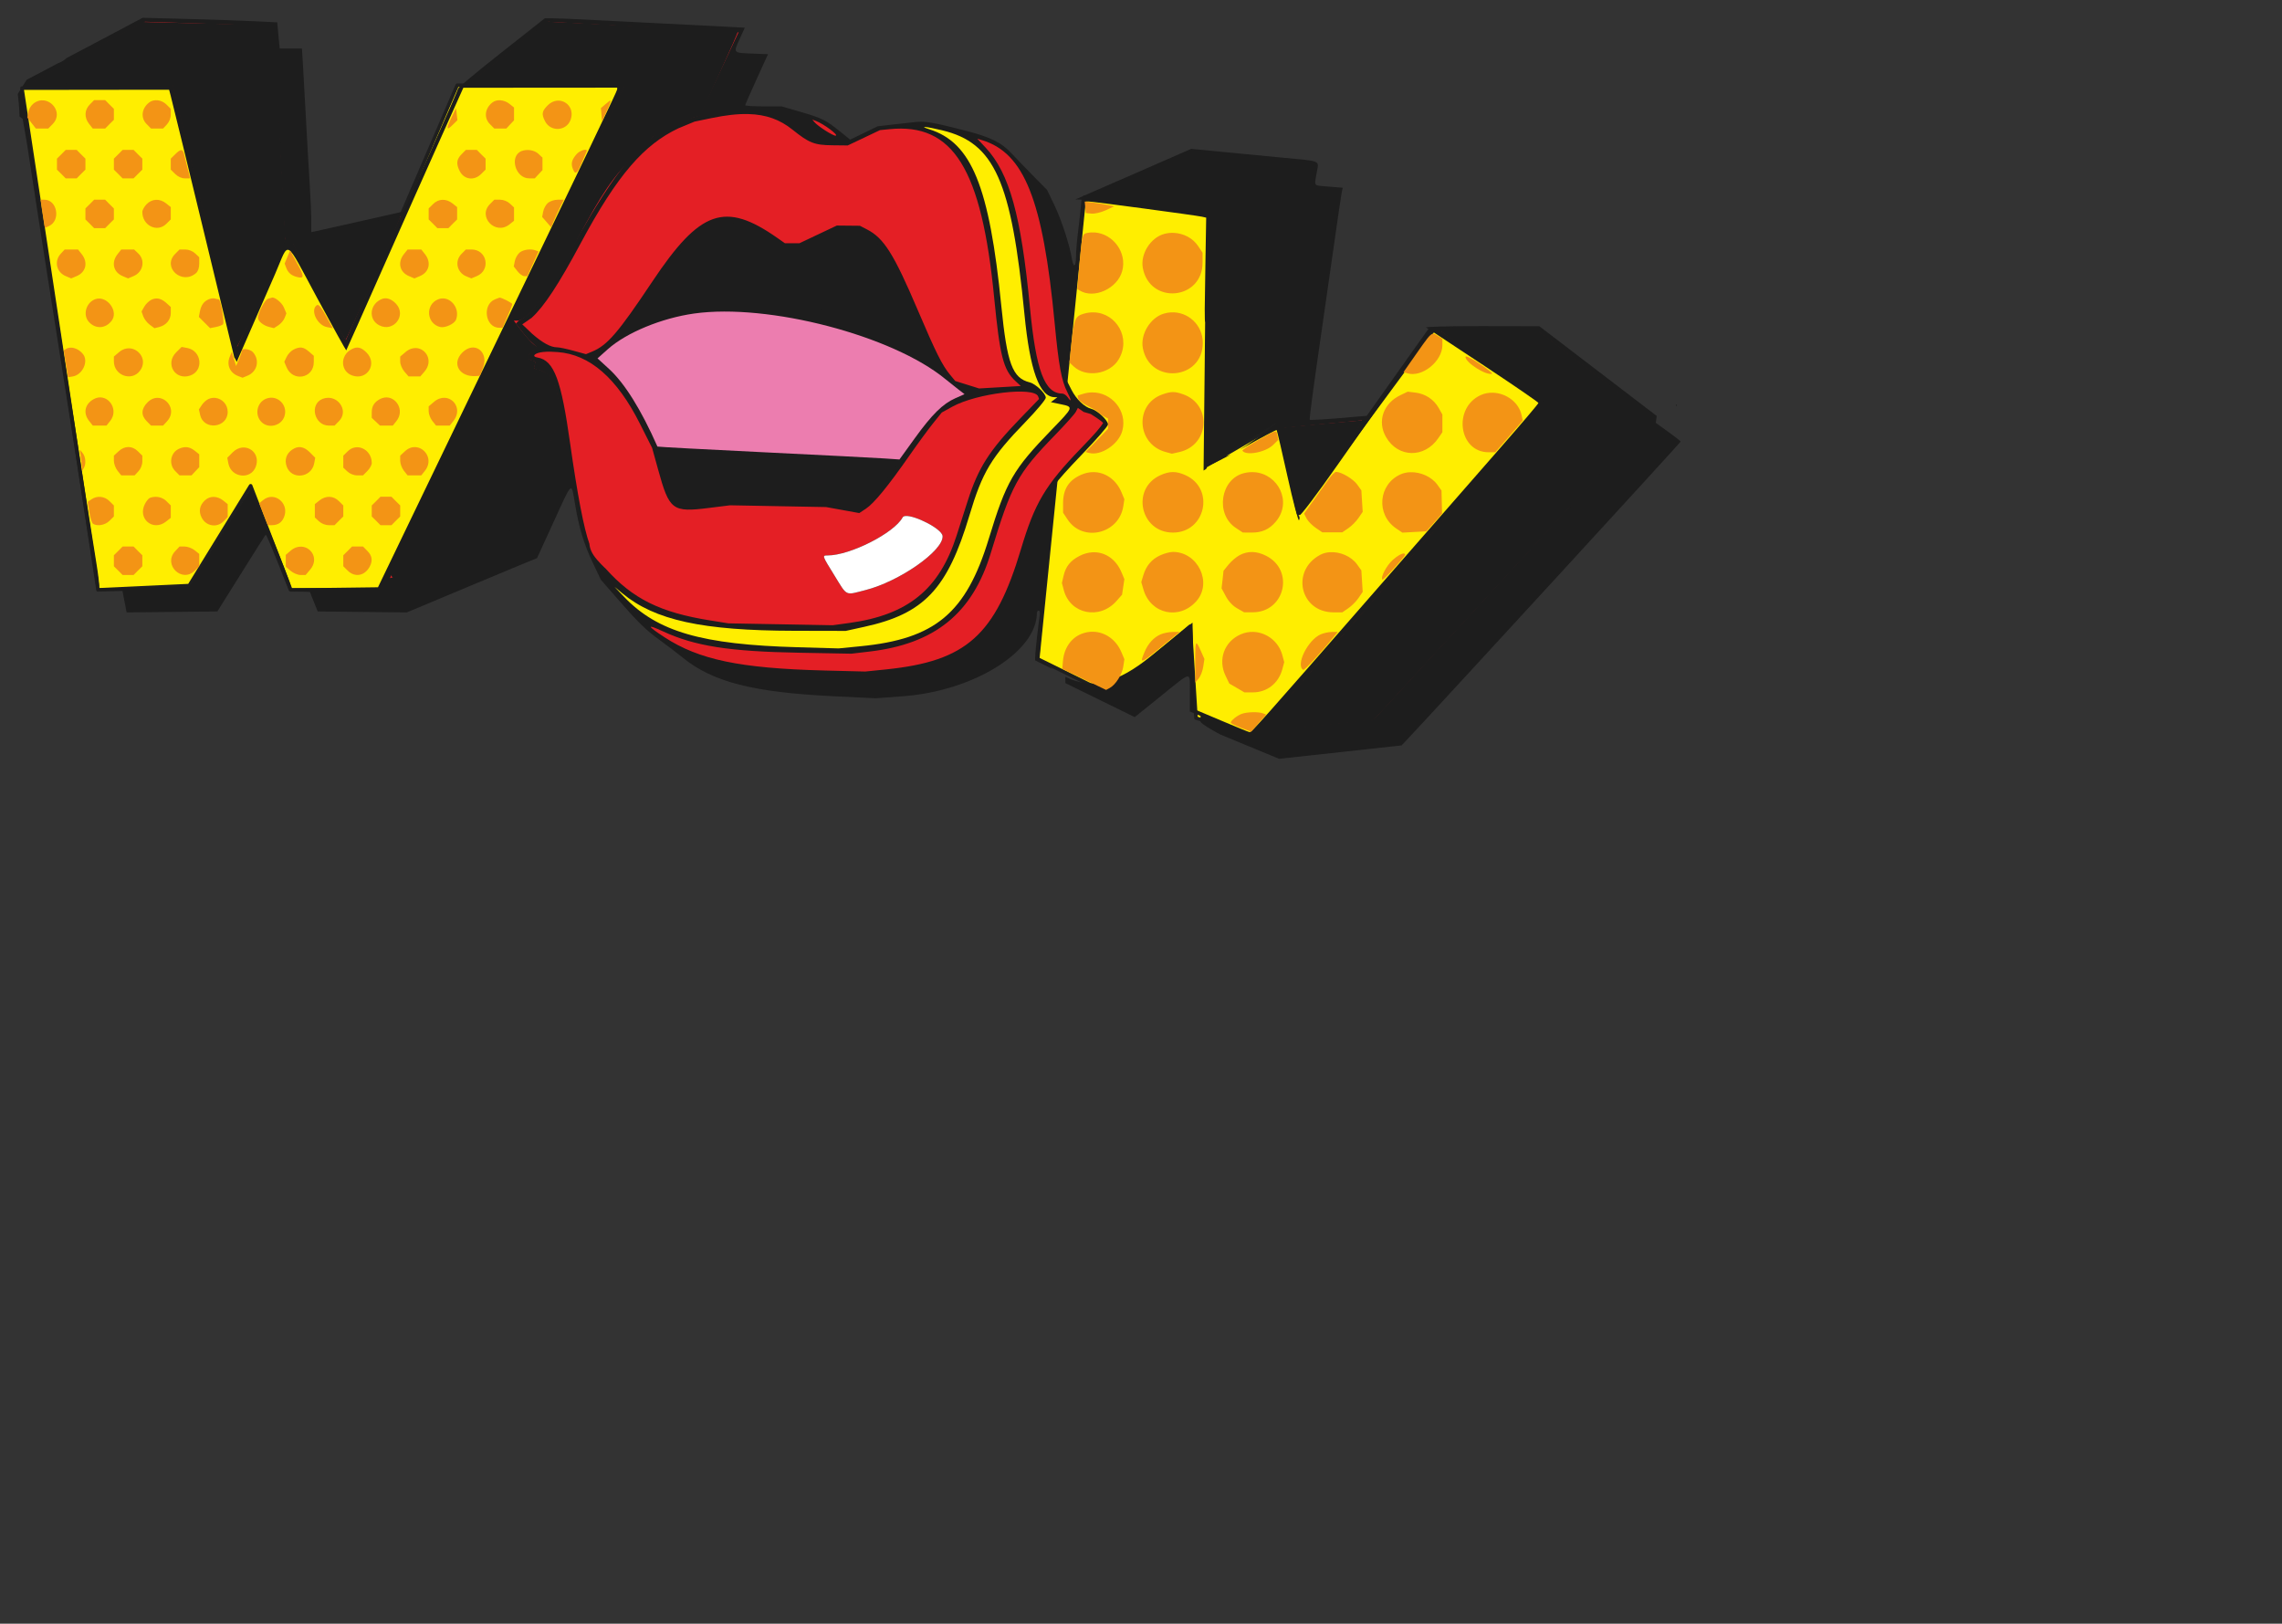 <?xml version="1.0" encoding="UTF-8" standalone="no"?>
<!DOCTYPE svg PUBLIC "-//W3C//DTD SVG 1.1//EN" "http://www.w3.org/Graphics/SVG/1.1/DTD/svg11.dtd">
<!-- Created with Vectornator (http://vectornator.io/) -->
<svg height="100%" stroke-miterlimit="10" style="fill-rule:nonzero;clip-rule:evenodd;stroke-linecap:round;stroke-linejoin:round;" version="1.1" viewBox="0 0 1283.13 912.912" width="100%" xml:space="preserve" xmlns="http://www.w3.org/2000/svg" xmlns:xlink="http://www.w3.org/1999/xlink">
<rect x="0" y="0" width="1283.13" height="912.912" fill="#333333" stroke="none"/>
<defs/>
<g id="Untitled">
<path d="M257.08 47.924L194.473 193.309L161.758 133.992L132.943 198.519L96.659 49.451L12.332 49.553L55.105 331.659L106.402 329.25L140.931 273.119L163.507 331.659L214.657 331.704L350.02 47.736L257.08 47.924Z" fill="#ffee00" fill-rule="nonzero" opacity="1" stroke="#1f1f1f" stroke-linecap="butt" stroke-linejoin="round" stroke-width="2"/>
<path d="M609.739 110.891L583.495 370.492L623.503 390.224L669.236 352.078L672.478 403.722L703.886 413.734L868.673 225.99L806.252 185.222L730.09 288.522L718.651 238.288L678.429 261.684L680.781 119.943L609.739 110.891Z" fill="#ffee00" fill-rule="nonzero" opacity="1" stroke="#1f1f1f" stroke-linecap="butt" stroke-linejoin="round" stroke-width="2"/>
<path d="M80.219 10L57.969 21.781L37.406 32.656C37.384 32.677 37.367 32.698 37.344 32.719C35.804 34.166 34.305 34.967 32.781 35.469L26.25 38.938L18.406 43.062L18.375 43.031C18.118 43.184 17.854 43.396 17.594 43.531C17.231 43.72 16.928 43.853 16.594 44C16.551 44.019 16.513 44.044 16.469 44.062C16.433 44.08 16.379 44.109 16.344 44.125C15.867 44.396 15.423 44.618 14.969 44.875C13.878 46.609 13.394 47.413 12.219 49.281L53.375 49.281L94.781 49.281L95.906 53.531C96.532 55.868 99.706 68.806 102.969 82.281C106.232 95.756 111.367 116.906 114.375 129.281C119.075 148.615 123.229 165.788 130.938 197.656L131.719 200.906C132.114 201.545 132.57 202.145 132.844 202.875C132.918 203.073 132.991 203.335 133.062 203.531L140.219 187.156C142.981 180.846 154.301 154.92 154.688 154.031C163.002 134.931 159.621 132.995 178.469 167.781C187.24 183.971 194.549 197.107 194.688 196.969C194.826 196.83 204.087 176.032 215.281 150.75C226.475 125.469 241.246 92.306 248.094 77.062L260.531 49.344L347.031 49.281L347.031 50.281C347.031 51.145 332.427 81.605 269.125 212.781C263.816 223.781 248.911 254.709 236 281.5L212.531 330.188L188 330.5L163.469 330.781L163.406 329.281C163.317 326.849 141.775 274.219 141.125 274.844C140.798 275.159 132.873 287.64 123.5 302.594L106.438 329.781L80.875 330.281L55.281 330.781L55.719 329.688C55.953 329.078 55.239 323.004 54.125 316.188C53.013 309.373 50.678 294.781 48.969 283.781C47.261 272.781 44.126 252.531 41.969 238.781C33.893 187.31 29.932 162.147 26.531 140.281C24.607 127.906 22.37 113.73 21.562 108.781C20.755 103.831 18.488 89.431 16.531 76.781C14.575 64.131 12.773 52.77 12.5 51.531L12.062 49.531C11.184 50.928 10.87 51.429 10 52.812C10.391 56.35 10.793 59.787 10.938 64.062C10.945 64.296 10.96 65.074 10.969 65.438L12.75 66.844L13.938 73.688L15.125 80.531C15.125 80.531 18.575 103.024 21.094 119.281C22.245 126.706 24.026 138.184 25.062 144.781C26.099 151.381 27.879 162.631 29 169.781C30.121 176.931 32.142 189.758 33.5 198.281C34.858 206.806 37.385 222.783 39.094 233.781C40.804 244.781 43.962 265.031 46.125 278.781C48.288 292.531 51.022 310.194 52.219 318.031L54.406 332.281L61.625 332.281L68.875 332.281L69.438 335.281C69.755 336.931 70.305 339.653 70.625 341.312L71.188 344.312L96.719 344.062L122.219 343.781L135.625 322.375C142.999 310.597 149.194 300.776 149.406 300.562C149.62 300.348 152.658 307.382 156.156 316.188L162.531 332.188L168.375 332.5L174.25 332.781L176.438 338.281L178.656 343.781L203.719 344.062L228.781 344.312L254.656 333.469C268.886 327.5 285.358 320.616 291.25 318.188L301.969 313.781L311.25 293.531C322.125 269.811 321.155 270.62 323.344 283.531C325.655 297.16 328.317 305.922 333.531 316.875L337.844 325.938L346.062 335.375C358.935 350.128 362.99 354.109 371.031 359.938C375.156 362.927 381.006 367.382 384.031 369.844C400.737 383.429 423.488 389.238 468.438 391.438L492.344 392.594L507.938 391.438C547.592 388.458 583.031 366.335 583.031 344.562C583.031 343.859 583.488 343.281 584.062 343.281C584.69 343.281 584.894 344.582 584.562 346.531C583.869 350.575 582.045 367.157 582.031 369.531L582.031 371.281L590.531 375.5L591.875 376.156C589.4 374.361 586.91 372.3 584.344 369.906C584.165 369.739 590.379 306.509 592.969 282.281C593.527 277.056 593.99 272.252 594 271.594C594.009 270.937 600.553 263.617 608.531 255.344C616.506 247.072 623.031 239.57 623.031 238.656C623.031 236.397 617.07 230.754 613.812 229.938C609.774 228.924 605.196 224.542 602.406 219.031L599.875 214.062L602.5 187.938C605.24 160.428 608.615 127.383 609.594 118.531L610.188 113.281L612.062 113.281C614.32 113.281 672.499 121.088 675.875 121.844L678.219 122.375C678.219 122.375 677.407 168.83 677.406 173.781C677.408 178.731 677.493 181.424 677.625 181L677.344 209.188L676.75 264.562L677.906 263.844C678.542 263.451 678.816 262.725 678.5 262.219C678.188 261.714 678.503 261.519 679.219 261.781C679.748 261.975 685.305 259.174 691.969 255.594C679.243 260.511 717.906 237.781 717.906 237.781L716.25 239.031C708.138 245.27 702.073 249.818 697.125 252.812C697.817 252.426 698.296 252.212 699 251.812C709.159 246.074 717.638 241.572 717.844 241.781C718.052 241.989 720.792 253.733 723.938 267.906C727.082 282.079 729.997 293.13 730.406 292.469C730.814 291.809 730.833 290.76 730.438 290.125C730.02 289.452 730.17 289.247 730.781 289.625C731.38 289.995 740.542 277.847 752.188 261.25C763.384 245.294 779.424 222.453 787.844 210.5C796.267 198.548 803.521 188.144 803.969 187.375L804.781 185.969L834.906 205.875C851.468 216.821 865.024 226.14 865.031 226.562C865.038 226.985 855.687 238.01 844.25 251.062C832.814 264.113 801.448 299.981 774.562 330.781C708.21 406.792 703.742 411.812 702.562 411.625C701.995 411.535 694.782 408.586 686.531 405.094L671.531 398.75L671.031 374.406L670.531 350.062L647.188 368.906C628.349 384.138 613.945 387.971 599.031 380.531L599.031 381.875L599.031 384.062L618.531 393.625L638.031 403.188L652.875 391.25C670.679 376.906 669.031 377.051 669.031 389.656L669.031 400.031L672.031 401.281L675.031 402.531L675.031 405.656C675.03 407.067 686.031 412.906 686.031 412.906L702.625 419.781L719.188 426.625L753.656 422.875L788.094 419.094L792.938 413.938C809.611 396.222 945.028 248.733 945 248.312C944.984 248.028 941.856 245.533 938.031 242.781L931.062 237.781L931.281 235.812L931.531 233.844L898.531 208.625L865.531 183.406L833.031 183.344C815.156 183.322 801.121 183.697 801.844 184.156L803.156 184.969L795.75 195.375C791.683 201.096 783.896 212.083 778.438 219.781L768.5 233.781L752.688 235.125C743.991 235.865 736.695 236.251 736.438 236C736.183 235.746 738.25 219.839 741.031 200.656C743.813 181.471 747.876 153.181 750.062 137.781C752.248 122.381 754.235 108.844 754.5 107.688L755 105.562L747.344 104.938C738.176 104.162 739.041 105.06 740.281 97.5C741.554 89.722 744.312 90.859 718.031 88.344C705.656 87.16 689.737 85.627 682.656 84.938L669.781 83.688L638.656 97.312C621.537 104.815 606.85 111.215 606.031 111.531L604.531 112.125L606.344 112.188L608.125 112.281L607.5 118.531C607.159 121.969 606.484 128.068 605.969 132.094C605.458 136.122 605.031 141.634 605.031 144.344C605.031 150.195 603.559 150.885 602.688 145.438C601.452 137.713 596.831 123.569 592.844 115.281L588.75 106.781L581.125 99.062C576.94 94.823 571.483 89.153 568.969 86.438C563.006 80.005 557.073 77.096 541.938 73.219C523.957 68.615 520.168 68.019 514.031 68.688C511.006 69.016 505.159 69.651 501.031 70.125L493.531 71L485.781 74.75L478 78.5L474.469 75.625C463.536 66.826 463.279 66.731 447.531 62.156L439.531 59.812L429.281 59.812C423.643 59.809 419.034 59.508 419.031 59.156C419.031 58.805 421.917 52.214 425.438 44.5L431.844 30.469L423 30.125C412.108 29.698 412.279 29.893 415.844 22.031L418.781 15.562L406.156 14.906C399.212 14.545 384.756 13.811 374.031 13.281C363.306 12.75 345.756 11.865 335.031 11.312C324.306 10.761 313.462 10.285 310.938 10.281L306.344 10.281L281.938 29.531C268.512 40.118 257.53 49.276 257.531 49.875C257.531 50.474 250.642 66.249 242.219 84.938L226.906 118.906L203.219 124.25C190.192 127.187 178.519 129.809 177.281 130.062L175.031 130.5L175.031 124.062C175.031 120.509 174.599 110.66 174.062 102.188C173.526 93.715 172.633 78.006 172.062 67.281C171.494 56.556 170.743 43.169 170.406 37.531L169.781 27.281L163.531 27.281L157.281 27.281L156.562 19.906L155.875 12.562L143.219 11.938C136.246 11.598 119.214 11.018 105.375 10.656L80.219 10Z" fill="#1d1d1d" fill-rule="nonzero" opacity="1" stroke="none"/>
<path d="M430.531 61.062L431.531 62C432.084 62.52 434.332 63.453 436.531 64.094C438.729 64.735 443.804 67.904 447.812 71.125C455.07 76.956 460.167 79.288 465.656 79.281L468.531 79.281L465.125 77.188C463.257 76.046 458.999 72.924 455.656 70.219C449.34 65.105 444.025 62.856 435.531 61.719L430.531 61.062ZM420.594 63.594C417.128 63.552 413.345 63.819 409.094 64.344C373.464 68.745 352.682 86.539 327.438 134.281C315.083 157.645 301.069 179.147 298.094 179.312C297.778 179.33 296.656 180.009 295.594 180.812L293.656 182.281L296.094 184.906C301.018 190.255 308.213 195.281 310.938 195.281C312.435 195.281 317.151 196.189 321.438 197.312L329.25 199.375L332.562 198.281C340.707 195.592 347.775 187.448 366.625 159.094C380.882 137.65 387.89 129.527 395.281 125.844L400.438 123.281L407.031 123.281C416.118 123.281 424.525 125.667 430.906 130.062C433.871 132.105 437.468 134.571 438.906 135.531C440.347 136.489 443.242 137.278 445.344 137.281L449.188 137.281L459.938 132.281L470.688 127.281L476 127.281C478.919 127.281 483.143 127.835 485.406 128.5L489.531 129.688L494.656 134.906L499.812 140.125L505.375 151.469C508.447 157.696 513.934 169.981 517.562 178.781C528.915 206.306 533.206 212.66 542.969 216.406L548.531 218.531L557.031 218.25C561.709 218.091 567.873 217.926 570.719 217.875L575.875 217.781L572.438 214.938C565.226 208.993 562.771 200.653 559.969 172.281C553.011 101.804 543.778 81.173 516.031 74.156L507.75 72.062L501.156 72.5L494.531 72.906L487.031 76.562C470.616 84.582 459.156 83.539 445.969 72.75C438.389 66.549 430.991 63.72 420.594 63.594ZM456.812 67.281C456.105 67.284 456.882 68.411 458.531 69.781C462.828 73.347 467.144 75.957 470.031 76.719L472.531 77.375L469.031 74.25C465.272 70.898 458.915 67.273 456.812 67.281ZM514.031 70.594C514.031 70.894 516.604 71.897 519.75 72.812C545.628 80.335 555.48 103.175 562 170.812C565.164 203.614 568.492 212.536 578.75 215.719C589.664 219.107 588.942 223.422 575.125 237.75C556.461 257.101 552.004 264.754 544 290.875C532.02 329.987 518.094 344.757 487.031 351.375L477.531 353.406L457.531 353.969C398.001 355.672 366.014 348.124 344.781 327.406C344.26 326.897 343.908 326.642 343.438 326.219C343.408 326.192 343.374 326.184 343.344 326.156C343.203 326.014 343.146 325.893 343 325.75C340.275 323.065 338.031 321.361 338.031 321.969C338.031 322.299 338.267 322.645 338.594 322.969C338.895 323.539 339.637 324.515 341 326.062C341.397 326.877 342.18 327.97 343.469 329.219C344.186 329.914 344.827 330.361 345.438 330.781C345.452 330.791 345.455 330.803 345.469 330.812C346.763 332.16 347.797 333.313 349.281 334.781L360.531 345.906L371.031 351.062C405.231 367.872 487.549 370.559 517.562 355.844C540.111 344.789 547.053 335.08 557.656 299.875C565.811 272.806 571.464 263.185 591.125 242.844C599.583 234.094 603.098 229.993 602.292 228.017C601.76 226.712 596.711 224.296 594.852 223.43C591.862 222.037 586.046 217.234 583.625 212.375C579.853 204.8 579.384 202.091 576 167.781C569.024 97.032 556.205 74.506 520.781 70.75C517.067 70.356 514.031 70.293 514.031 70.594ZM549.594 77.219C549.227 77.261 549.032 77.441 549.031 77.781C549.031 78.129 550.335 79.526 551.938 80.875C566.352 93.003 574.328 122.276 579.562 182.281C581.754 207.392 587.143 219.599 596.938 221.75C598.549 222.107 600.102 223.053 600.406 223.844C600.715 224.636 601.425 225.281 601.969 225.281C602.514 225.281 601.821 223.036 600.438 220.281C597.277 213.983 595.5 204.355 593.531 182.781C589.611 139.802 585.709 120.532 577.531 103.5L573.094 94.219L567.812 88.656C562.843 83.401 552.179 76.929 549.594 77.219ZM410.469 125.531C408.316 125.389 406.21 125.402 404.219 125.594C401.565 125.85 399.147 126.423 397.188 127.312C390.014 130.569 363.785 162.379 366.25 164.844C366.472 165.066 390.032 167.523 418.594 170.281C447.153 173.039 480.341 176.255 492.312 177.438C518.274 180.001 516.288 181.315 509.562 165.719C497.33 137.354 489.892 129.281 476 129.281L471.688 129.281L460.938 134.281L450.188 139.281L445.25 139.281L440.344 139.281L435.938 136.219C433.518 134.541 429.956 132.102 428.031 130.781C423.68 127.795 416.927 125.949 410.469 125.531ZM409.531 174.625C406.706 174.627 405.031 174.687 404.469 174.781C400.724 174.871 396.93 174.922 393.5 175.312C367.503 178.269 324.538 199.813 336.844 203.719C342.948 205.656 354.487 220.936 362.969 238.281C367.603 247.761 369.513 253.049 375.125 271.969C376.398 276.256 378.252 280.09 379.719 281.469L382.188 283.781L387.875 283.75C390.993 283.735 399.606 283.113 407.031 282.375L420.531 281.031L440.531 281.688C451.531 282.049 463.456 282.745 467.031 283.219C470.604 283.693 475.935 284.406 478.875 284.812L484.219 285.562L490.375 279.125C493.76 275.579 502.06 264.773 508.812 255.125C523.701 233.856 528.127 229.057 536.594 225.094C540.133 223.434 542.784 221.666 542.469 221.156C541.86 220.177 533.907 213.993 526.156 208.469C500.507 190.191 453.029 176.47 415.156 174.875C415.465 174.732 413.371 174.623 409.531 174.625ZM307.688 197.594C305.419 197.581 303.53 197.818 302.219 198.344C299.818 199.307 300.071 201.281 302.594 201.281C310.362 201.281 315.011 213.849 320.031 248.406C324.67 280.322 327.114 293.142 330.75 304.781L333.25 312.781L343.938 323.406L354.625 334.062L365.094 339.062C381.567 346.968 393.608 349.514 423.719 351.406C476.99 354.755 502.615 349.217 522.219 330.156L529.031 323.531L532.938 315.156C535.074 310.551 538.901 299.853 541.469 291.375C549.906 263.509 553.856 256.699 572.781 237.125C574.936 234.896 576.302 233.419 577.75 231.875C577.87 231.747 578.036 231.566 578.156 231.438C582.615 227.052 584.321 225.281 583.75 225.281C583.728 225.281 582.564 226.483 582.375 226.656C585.196 223.128 584.817 222.152 582.281 221.156L579.531 220.062L567.031 220.625C553.597 221.217 547.913 222.444 538.25 226.781L532.094 229.531L527.25 234.656C524.6 237.476 519.142 244.506 515.094 250.281C496.976 276.134 489.412 285.081 483.969 287.125L481.375 288.094L475.469 286.719C472.206 285.958 460.088 284.813 448.531 284.156L427.5 282.938L411.531 284.219C402.738 284.917 392.995 285.723 389.906 286L384.312 286.5L380.75 284.812C376.372 282.736 374.923 279.831 370.406 263.969C362.402 235.852 346.141 210.358 331.781 203.406C324.581 199.922 314.489 197.633 307.688 197.594ZM605.906 228.344C605.406 228.541 605.031 229.244 605.031 230.344C605.031 231.641 600.262 237.335 592.25 245.594C573.388 265.038 567.613 274.305 561.562 294.781C555.903 313.936 552.629 323.082 548.781 330.562L544.781 338.312L538.031 344.562C526.548 355.144 514.993 360.96 498.594 364.438L489.531 366.344L470.031 366.969C424.849 368.349 389.072 363.303 369.281 352.812C361.587 348.733 361.257 349.71 368.469 355.156C382.459 365.718 396.138 370.764 421.531 374.781L431.531 376.375L461.531 376.969L491.531 377.531L501.531 376.438C538.882 372.266 559.708 355.887 570.188 322.469C581.243 287.206 583.567 281.697 592.469 269.781C595.341 265.929 602.449 258.017 608.25 252.188C614.056 246.358 619.336 240.62 619.969 239.438L621.094 237.281L613.469 232.406L610.844 231.406C609.406 230.857 607.923 229.928 607.562 229.344C607.017 228.462 606.405 228.146 605.906 228.344Z" fill="#1d1d1d" fill-rule="nonzero" opacity="1" stroke="none"/>
<path d="M81.531 12.219C81.531 12.219 19.23 45.716 18.844 46.094C18.459 46.473 96.938 46.25 96.938 46.25C96.938 46.25 133.091 194.684 133.375 194.969C133.532 195.126 160.219 134.5 160.219 134.5C160.219 134.5 153.717 16.295 153.531 15.688L153.219 14.562L81.531 12.219ZM308.281 12.25C308.281 12.25 265.13 46.006 265.094 46.281C265.058 46.556 352.032 46.452 352.031 46.719C352.031 47.351 219.29 324.794 219.29 325.028C219.29 325.621 286.111 298.82 286.111 298.82L315.404 234.814C315.404 234.814 313.644 223.141 313.072 220.854L311.727 216.752C311.727 216.752 311.252 216.051 310.359 215.738C309.467 215.425 308.156 215.5 308.156 215.5L308.716 213.485L309.416 211.487L306.906 209.906C305.636 209.017 303.546 208.031 302.229 208.03L300.09 207.066L301.072 203.318L298.421 202.568C296.601 201.826 295.795 200.596 298.994 197.399L301.864 195.172L297.281 190.906C295.126 188.639 291.282 183.463 290.095 181.88L291.865 180.143C299.237 177.093 307.913 162.968 323.562 135.719C345.353 97.777 361.004 74.49 385.625 67.205L393.312 64.875L415.247 18.193L308.281 12.25ZM420.781 64.125C414.785 63.967 407.973 64.761 400.031 66.406L390.531 68.375L381.376 72.17C362.339 81.216 347.322 97.866 326.5 136.781C314.165 159.835 305.849 172.477 298.906 178.719L293.656 182.363L299.25 187.688C305.089 192.796 309.669 195.281 313.219 195.281C314.523 195.281 318.683 196.16 322.5 197.219L329.469 199.125L332.938 197.688C341.572 194.079 347.532 187.152 366.844 158.219C393.702 117.979 407.629 113.121 437.094 133.781L441.375 136.781L445.469 136.75L449.531 136.75L460.031 131.781L470.531 126.812L477.031 126.875L483.531 126.938L487.562 129.031C497.016 133.917 502.566 142.729 516.031 174.312C526.24 198.258 529.728 205.261 534.125 210.594L537.125 214.219L543.844 216.312L550.531 218.406L562.25 217.719L573.969 217.031L570.969 214.25C564.143 207.873 562.214 200.218 559 167.281C551.926 94.808 535.952 69.094 500.188 72.625L494.812 73.156L485.75 77.469L476.656 81.781L468.094 81.688C457.849 81.567 455.008 80.437 445.531 72.844C438.518 67.224 430.773 64.389 420.781 64.125ZM456.75 67.25L458 68.719C459.838 70.934 468.161 76.281 469.781 76.281C472.085 76.281 463.166 69.614 458.625 67.938L456.75 67.25ZM549.531 78L554.219 83.031C567.586 97.37 574.132 120.964 579.094 172.656C582.527 208.423 587.345 221.282 597.344 221.281C598.211 221.281 599.611 222.277 600.469 223.5C602.641 226.6 602.425 224.944 600.031 220.25C596.865 214.045 595.278 205.426 593.031 181.781C586.425 112.322 575.924 85.911 552.031 78.75L549.531 78ZM225.094 121.65C225.094 121.65 164.899 136.133 164.906 136.562C164.918 137.571 194.202 191.439 194.531 191.062C194.668 190.906 225.094 121.65 225.094 121.65ZM810.531 186.281L840.25 206.094L869.969 225.906L830.25 271.344C808.408 296.338 772.021 337.931 749.406 363.781C726.791 389.631 708.582 410.888 708.938 411.031C709.293 411.173 723.751 409.744 741.062 407.844L772.531 404.375C772.531 404.375 812.779 360.601 853.5 316.375C894.221 272.149 927.53 235.577 927.531 235.094C927.531 234.611 913.417 223.429 896.156 210.25L864.75 186.281L837.656 186.281L810.531 186.281ZM313.5 197.938C310.906 197.748 308.011 197.602 305.299 197.902C300.827 198.397 298.51 200.393 302.282 201.022C311.696 202.592 315.587 214.128 320.5 248.781C324.698 278.392 328.316 297.212 331.438 305.812C331.438 305.812 331.422 308.602 333.719 312.094C336.016 315.586 340.625 319.781 340.625 319.781C355.827 336.716 371.253 344.349 399.219 348.812L409.531 350.469L438.875 351L468.25 351.531L477.375 350.281C510.524 345.773 528.191 331.41 537.906 301.031C539.621 295.669 542.442 286.894 544.156 281.531C550.101 262.945 556.231 253.316 573.625 235.312L584.25 224.312L583.719 222.875C581.542 217.2 549.249 221.062 535.469 228.656L529.531 231.938L524.75 237.875C522.116 241.129 516.037 249.411 511.25 256.281C499.426 273.253 491.458 282.977 486.938 285.969L483.156 288.469L473.844 286.781L464.531 285.094L437.531 284.594L410.531 284.094L398.75 285.562C377.999 288.166 376.371 286.956 370 263.844L366.688 251.875L359.875 238.344C346.949 212.627 331.659 199.267 313.5 197.938ZM606.062 229.344L604.906 231.562C604.271 232.786 598.941 238.731 593.062 244.781C572.091 266.362 568.752 272.511 557.125 310.875C546.818 344.88 525.635 362.059 488.781 366.344L478.719 367.531L449.625 367C409.858 366.283 390.745 363.281 372.688 354.938C363.369 350.632 363.714 351.801 373.688 358.312C392.983 370.908 416.095 375.746 463.031 376.969L486.531 377.562L498.469 376.344C543.389 371.69 559.601 357.208 574.062 308.781C581.835 282.756 587.721 272.839 607.719 252.156C616.657 242.911 618.337 240.706 620.274 237.856C619.653 236.702 613.312 232.781 613.312 232.781L609.295 231.588L606.062 229.344ZM765.688 236.375C765.608 236.358 765.479 236.386 765.344 236.406C764.899 236.471 754.857 237.409 743.031 238.5C731.206 239.592 721.359 240.652 721.156 240.844C720.823 241.159 729.497 281.883 730.594 285.156C730.846 285.906 738.616 275.781 747.844 262.656C764.548 238.893 766.248 236.497 765.688 236.375ZM509.062 290.125C514.251 289.574 529.776 297.35 530 301.438C530.45 309.644 505.707 326.933 486.594 331.781C474.955 334.734 476.607 335.543 469.125 323.438C462.187 312.212 462.194 312.281 465.406 312.281C477.994 312.281 502.793 299.704 507.531 290.906C507.776 290.452 508.322 290.204 509.062 290.125Z" fill="#e41f25" fill-rule="nonzero" opacity="1" stroke="none"/>
<path d="M520.406 71.406C518.96 71.286 519.427 71.711 522.531 72.688C546.306 80.168 556.303 104.687 563.031 172.094C566.258 204.435 569.266 212.563 578.938 214.969C582.332 215.813 588.031 221.217 588.031 223.594C588.031 224.622 582.908 230.737 576.656 237.188C557.29 257.165 552.382 265.358 545.094 289.781C532.733 331.191 519.575 345.114 485.906 352.438L475.531 354.719L446.531 354.656C394.93 354.558 368.189 348.717 349.906 333.562L345.531 329.938L351.031 335.688C369.732 355.205 394.726 362.418 448.531 363.906L471.531 364.562L483.844 363.344C525.897 359.237 543.236 344.706 555.969 302.938C565.824 270.593 569.603 264.044 591.281 241.656C603.778 228.746 603.775 228.798 596.469 227.281L590.875 226.094L592.719 224.719L594.531 223.344L592.969 223.312C584.493 223.138 579.12 208.33 576.031 176.656C568.724 101.667 559.2 80.327 529.812 73.281C525.223 72.181 521.852 71.527 520.406 71.406Z" fill="#ffee00" fill-rule="nonzero" opacity="1" stroke="none"/>
<path d="M307.531 12.188L285.625 29.5L263.719 46.781L285.75 46.906C285.906 46.938 279.007 46.972 280.531 47C305.003 47.448 326.451 47.587 339.438 47.469C339.617 47.467 339.573 47.471 339.75 47.469C346.11 47.624 351.031 47.806 351.031 47.969C351.031 48.339 331.034 90.082 306.594 140.719C282.154 191.356 251.83 254.156 239.219 280.281C211.736 337.217 206.223 333.1 272.531 305.125L286.531 299.219L301.188 267L315.875 234.781L314.906 228.781C313.339 218.977 312.099 215.281 310.375 215.281L308.812 215.281L309.312 213.312L309.812 211.375L307.531 209.875C306.271 209.051 304.119 208.093 302.75 207.75L300.25 207.125L300.781 205.156L301.281 203.156L299.156 202.594C296.268 201.839 296.493 199.851 299.719 197.312L302.375 195.219L300.25 193.719C299.071 192.891 296.025 189.531 293.5 186.25L288.906 180.281L291 180.281C296.941 180.281 308.681 164.335 324.469 134.812C338.773 108.064 344.421 99.789 356.969 87.25L367.531 76.688L376.531 72.094C381.48 69.562 387.388 66.921 389.656 66.25L393.781 65.031L404.469 41.562C410.348 28.649 415.019 17.968 414.844 17.812C414.667 17.656 403.956 17.009 391.031 16.375C378.106 15.739 359.881 14.787 350.531 14.281C341.181 13.775 327.681 13.105 320.531 12.781L307.531 12.188ZM80.531 12.344L49.344 29.062C32.199 38.258 17.846 46.118 17.438 46.531C17.029 46.944 34.742 47.281 56.781 47.281L96.844 47.281L101.406 66.031C103.917 76.344 108.432 94.906 111.438 107.281C114.442 119.656 119.599 140.806 122.875 154.281C126.15 167.756 129.598 182.156 130.562 186.281C131.529 190.406 132.612 194.335 132.969 195.031C133.324 195.729 139.624 182.562 146.969 165.75L160.344 135.188L160.219 129.469C160.144 126.334 159.827 119.731 159.531 114.781C158.008 89.325 155.009 31.593 154.781 23.281L154.531 13.781L145.531 13.781C140.583 13.781 123.931 13.459 108.531 13.062L80.531 12.344ZM223.938 121.5C222.821 121.664 220.567 122.226 216.031 123.375C211.906 124.42 198.658 127.519 186.594 130.281C174.53 133.043 164.47 135.5 164.25 135.719C163.598 136.372 193.471 191.217 194.344 190.969C194.678 190.873 200.293 178.652 206.625 164.531C215.172 145.472 225.031 122.947 225.031 122.062C225.031 121.574 225.054 121.338 223.938 121.5Z" fill="#1d1d1d" fill-rule="nonzero" opacity="1" stroke="none"/>
<path d="M837.469 185.281C822.376 185.281 810.03 185.618 810.031 186.031C810.034 186.444 823.327 195.506 839.562 206.188C855.798 216.868 868.965 225.925 868.812 226.312C868.659 226.699 836.356 263.842 797.031 308.844C757.709 353.845 721.594 395.201 716.781 400.719C707.867 410.943 706.679 412.809 709.781 411.875C710.746 411.584 720.306 410.448 731.031 409.312C741.759 408.177 755.487 406.674 761.531 406L772.5 404.781L844.844 326.281C884.631 283.106 919.821 244.846 923.031 241.25L928.875 234.719L896.438 210L865.031 186.062C865.038 186.054 865.381 186.04 865.375 186.031C865.368 186.02 864.961 186.011 864.938 186L864 185.281L837.469 185.281ZM942.906 227.562C942.844 227.4 942.649 227.448 942.375 227.594C942.492 227.876 942.646 228.213 942.75 228.469C942.881 228.07 942.965 227.713 942.906 227.562ZM720.438 240.531C720.052 240.916 730.015 285.596 730.625 286.219C731.302 286.909 766.214 238.027 766.214 236.392C766.214 236.182 720.614 240.354 720.438 240.531Z" fill="#1d1d1d" fill-rule="nonzero" opacity="1" stroke="none"/>
<path d="M509.062 290.125C514.251 289.574 529.776 297.35 530 301.438C530.45 309.644 505.707 326.933 486.594 331.781C474.955 334.734 476.607 335.543 469.125 323.438C462.187 312.212 462.194 312.281 465.406 312.281C477.994 312.281 502.793 299.704 507.531 290.906C507.776 290.452 508.322 290.204 509.062 290.125Z" fill="#ffffff" fill-rule="nonzero" opacity="1" stroke="none"/>
<path d="M52.938 56.281L50.5 58.75C47.463 61.786 47.288 66.09 50.094 69.656L52.188 72.281L55.656 72.281L59.125 72.281L61.562 69.812L64.031 67.375L64.031 64.281L64.031 61.188L61.562 58.75L59.125 56.281L56.031 56.281L52.938 56.281ZM88.75 56.406C87.003 56.194 85.252 56.554 83.938 57.562C79.576 60.91 78.958 66.272 82.5 69.812L84.938 72.281L88.312 72.281L91.688 72.281L93.844 69.969C95.15 68.578 96.031 66.347 96.031 64.406L96.031 61.188L93.562 58.75C92.231 57.419 90.497 56.619 88.75 56.406ZM281.469 56.406C279.774 56.264 278.147 56.634 276.938 57.562C272.576 60.91 271.958 66.272 275.5 69.812L277.938 72.281L281.312 72.281L284.688 72.281L286.844 69.969L289.031 67.656L289.031 64.031L289.031 60.438L286.406 58.344C284.941 57.191 283.163 56.548 281.469 56.406ZM24.75 56.469C22.822 56.222 20.74 56.709 18.781 58.25C17.396 59.34 16.083 61.589 15.844 63.219L15.406 66.156L17.781 69.219L20.188 72.281L23.656 72.281L27.125 72.281L29.562 69.812C34.834 64.542 30.535 57.207 24.75 56.469ZM313.062 56.625C311.325 56.823 309.547 57.641 307.969 59.219C304.674 62.515 304.398 64.154 306.5 68.219C309.67 74.35 318.613 73.737 320.875 67.25C323.076 60.937 318.275 56.032 313.062 56.625ZM343.344 56.719C343.255 56.227 342.33 56.958 340.5 58.531L337.875 60.812L338.219 64.625L338.531 68.406L341.188 62.344C342.687 58.932 343.432 57.211 343.344 56.719ZM256.438 60.781L253.781 66.25C250.719 72.52 250.984 73.766 254.625 70.125L257.188 67.594L256.812 64.188L256.438 60.781ZM329.594 84.25C328.589 83.927 325.745 84.975 324.344 86.531C321.543 89.644 320.923 91.865 322.031 94.781C323.441 98.487 324.404 97.884 327.094 91.562C328.433 88.415 329.692 85.49 329.875 85.062C330.066 84.618 329.928 84.358 329.594 84.25ZM36.938 84.281L34.5 86.75L32.031 89.188L32.031 92.281L32.031 95.375L34.5 97.812L36.938 100.281L40.031 100.281L43.125 100.281L45.562 97.812L48.031 95.375L48.031 92.281L48.031 89.188L45.562 86.75L43.125 84.281L40.031 84.281L36.938 84.281ZM68.938 84.281L66.5 86.75L64.031 89.188L64.031 92.281L64.031 95.375L66.5 97.812L68.938 100.281L72.031 100.281L75.125 100.281L77.562 97.812L80.031 95.375L80.031 92.281L80.031 89.188L77.562 86.75L75.125 84.281L72.031 84.281L68.938 84.281ZM261.938 84.281L259.5 86.75C256.691 89.558 256.409 92.176 258.5 96.219C260.983 101.021 266.621 101.754 270.562 97.812L273.031 95.375L273.031 92.281L273.031 89.188L270.562 86.75L268.125 84.281L265.031 84.281L261.938 84.281ZM295.719 84.375C294.861 84.451 294.008 84.632 293.25 84.938C286.243 87.757 289.736 100.281 297.531 100.281L300.688 100.281L302.844 97.969L305.031 95.656L305.031 92.156L305.031 88.625L302.719 86.469C301.082 84.931 298.293 84.146 295.719 84.375ZM101.938 84.438C101.148 84.392 100.083 85.166 98.5 86.75L96.031 89.188L96.031 92.281L96.031 95.375L98.5 97.812C99.997 99.311 102.106 100.281 103.906 100.281L106.844 100.281L106.344 98.031C106.068 96.793 105.479 94.431 105.031 92.781C104.582 91.131 103.929 88.543 103.594 87.031C103.218 85.335 102.727 84.483 101.938 84.438ZM22.812 112.281L23.469 117.031C23.834 119.644 24.387 123.218 24.688 124.969L25.219 128.156L27.531 127.094C34.26 124.028 32.228 112.281 24.969 112.281L22.812 112.281ZM52.938 112.281L50.5 114.75L48.031 117.188L48.031 120.281L48.031 123.375L50.5 125.812L52.938 128.281L56.031 128.281L59.125 128.281L61.562 125.812L64.031 123.375L64.031 120.281L64.031 117.188L61.562 114.75L59.125 112.281L56.031 112.281L52.938 112.281ZM277.938 112.281L275.5 114.75C268.43 121.819 278.516 132.426 286.406 126.219L289.031 124.125L289.031 120.375L289.031 116.625L286.719 114.469C285.328 113.163 283.097 112.281 281.156 112.281L277.938 112.281ZM313.656 112.281C311.781 112.281 309.315 113.069 308.156 114.031C306.997 114.993 305.764 117.177 305.438 118.875L304.844 121.969L307.375 124.875L309.906 127.781L311.562 123.781C312.487 121.581 314.107 118.095 315.156 116.031L317.062 112.281L313.656 112.281ZM87.75 112.344C85.848 112.41 84.018 113.232 82.5 114.75C81.15 116.1 80.031 118.088 80.031 119.188C80.031 126.859 88.415 130.96 93.562 125.812L96.031 123.375L96.031 119.906L96.031 116.438L93.406 114.344C91.623 112.941 89.652 112.277 87.75 112.344ZM248.75 112.344C246.848 112.41 245.018 113.232 243.5 114.75L241.031 117.188L241.031 120.281L241.031 123.375L243.5 125.812L245.938 128.281L249.031 128.281L252.125 128.281L254.562 125.812L257.031 123.375L257.031 119.906L257.031 116.438L254.406 114.344C252.623 112.941 250.652 112.277 248.75 112.344ZM609.906 113.312L610.219 116.531L610.531 119.781L613.75 120.094C615.561 120.269 619.058 119.455 621.75 118.219L626.531 116L623.031 115.281C621.106 114.87 617.365 114.241 614.719 113.906L609.906 113.312ZM615.75 130.719C614.309 130.599 612.846 130.672 611.344 130.969C608.56 131.52 608.427 131.949 606.938 148.625L605.719 162.469L607.062 163.312C615.125 168.296 628.343 162.242 631 152.375C633.817 141.913 625.839 131.554 615.75 130.719ZM660.125 130.938C658.314 130.847 656.479 131.02 654.688 131.5C646.931 133.575 641.118 142.819 642.594 150.688C646.497 171.494 676.187 168.757 676.188 147.594L676.188 142.094L673.688 138.344C670.751 133.908 665.558 131.208 660.125 130.938ZM36.375 140.281L34.219 142.594C30.303 146.764 31.681 153.047 37 155.25L40.031 156.531L43.062 155.25C48.34 153.064 49.643 147.576 45.969 142.906L43.875 140.281L40.125 140.281L36.375 140.281ZM68.188 140.281L66.094 142.906C62.42 147.576 63.723 153.064 69 155.25L72.031 156.531L75.062 155.25C80.475 153.009 81.863 146.362 77.719 142.469L75.406 140.281L71.781 140.281L68.188 140.281ZM100.938 140.281L98.5 142.75C91.006 150.243 102.278 160.527 110.281 153.5C111.351 152.56 112.031 150.556 112.031 148.312L112.031 144.625L109.719 142.469C108.328 141.163 106.097 140.281 104.156 140.281L100.938 140.281ZM229.188 140.281L227.094 142.906C223.42 147.576 224.723 153.064 230 155.25L233.031 156.531L236.062 155.25C241.34 153.064 242.643 147.576 238.969 142.906L236.875 140.281L233.031 140.281L229.188 140.281ZM261.938 140.281L259.5 142.75C255.523 146.726 256.87 153.154 262.156 155.344L265.031 156.531L268.062 155.25C276.137 151.906 273.877 140.281 265.156 140.281L261.938 140.281ZM299 140.312C296.502 140.086 293.719 140.733 292.156 142.031C290.997 142.993 289.788 145.153 289.469 146.812L288.875 149.812L291.031 152.562C292.214 154.067 293.921 155.285 294.844 155.281L296.531 155.281L299.656 148.344L302.812 141.406L301.344 140.844C300.631 140.57 299.833 140.388 299 140.312ZM163.125 140.844L161.594 144.5L160.031 148.188L160.938 150.531C162.052 153.462 163.817 154.936 167.188 155.781C171.219 156.792 171.166 155.391 166.969 147.812L163.125 140.844ZM280.812 167.344C280.657 167.379 279.554 167.805 278.375 168.281C270.936 171.282 272.84 184.281 280.719 184.281L282.594 184.281L285.312 178.031C286.81 174.594 288.031 171.41 288.031 170.969C288.031 170.305 281.724 167.139 280.812 167.344ZM152.719 167.406C152.617 167.47 151.721 167.71 150.719 167.969C149.01 168.411 145.031 175.933 145.031 178.719C145.031 180.533 148.076 183.013 151.281 183.812L154.031 184.5L156.594 182.844C157.989 181.93 159.541 180.059 160.062 178.688L161.031 176.188L159.562 172.719C158.427 170.004 154.023 166.587 152.719 167.406ZM216.906 167.719C216.258 167.694 215.629 167.786 215.031 168C207.892 170.562 206.811 179.577 213.25 182.906C221.159 186.996 228.735 177.455 222.781 170.906C220.959 168.902 218.852 167.793 216.906 167.719ZM248.719 167.781C247.948 167.811 247.162 167.967 246.375 168.281C239.02 171.217 239.751 181.915 247.438 183.844C250.184 184.534 255.497 182.118 256.406 179.75C258.673 173.843 254.111 167.571 248.719 167.781ZM55.812 167.844C55.006 167.83 54.185 167.958 53.375 168.281C48.247 170.328 46.469 177.238 50.062 181.094C53.81 185.118 59.353 184.8 62.75 180.375C66.446 175.561 61.457 167.941 55.812 167.844ZM120.875 167.844C120.142 167.603 118.619 167.765 117.5 168.219C114.679 169.364 113.136 171.443 112.406 175.094L111.812 178.188L114.969 181.344L118.125 184.5L121.281 183.875C123.029 183.526 124.878 182.841 125.375 182.344C126.39 181.329 124.128 168.281 122.938 168.281C122.533 168.281 121.607 168.084 120.875 167.844ZM87.219 167.875C86.508 167.978 85.789 168.197 85.062 168.562C83.704 169.247 81.918 171.002 81.094 172.469L79.594 175.156L80.562 177.875C81.094 179.369 82.723 181.472 84.188 182.562L86.844 184.531L89.469 183.875C93.421 182.883 96.031 179.753 96.031 175.969L96.031 172.625L93.781 170.562C91.45 168.43 89.352 167.566 87.219 167.875ZM178.688 171.469C178.35 171.442 178.04 171.616 177.719 171.938C174.586 175.07 178.591 182.891 183.844 183.906L187.156 184.562L183.625 178.188C180.97 173.397 179.701 171.55 178.688 171.469ZM615.031 175.625C613.227 175.576 611.338 175.815 609.406 176.375C604.605 177.767 603.909 179.337 602.562 192L601.312 203.781L603.688 206C610.64 212.487 623.888 210.493 628.938 202.188C636.281 190.112 627.658 175.968 615.031 175.625ZM658.438 175.625C657.081 175.699 655.724 175.926 654.344 176.344C646.791 178.632 641.14 187.945 642.594 195.688C646.46 216.295 676.313 213.72 676.312 192.781C676.312 182.626 667.93 175.108 658.438 175.625ZM805.5 187.688C803.956 188.108 802.061 190.819 796.844 198.25L789.188 209.188L791.188 209.844C799.465 212.471 811.032 203.228 811.031 194L811.031 190.5L808.562 188.906C807.219 188.026 806.426 187.435 805.5 187.688ZM102.125 195.062L99.062 198.094C92.647 204.51 98.485 214.093 107 211.125C114.679 208.448 113.457 197.229 105.312 195.656L102.125 195.062ZM169.562 195.438C168.242 195.273 166.843 195.646 165.031 196.562C163.656 197.258 161.924 199.087 161.188 200.625L159.844 203.438L161.094 206.406C164.625 214.93 176.438 212.762 176.438 203.594L176.438 200.031L173.688 197.656C172.135 196.321 170.883 195.602 169.562 195.438ZM265.094 195.438C263.417 195.657 261.655 196.532 259.969 198.219C253.792 204.397 258.297 212.125 267.688 211.438L269.875 211.281L271.562 206.875C274.19 199.995 270.124 194.779 265.094 195.438ZM39.438 195.469C38.616 195.52 37.843 195.741 37.188 196.156L35.844 197L37.062 204.562L38.281 212.094L40.906 211.656C46.389 210.741 49.889 203.276 46.75 199.188C44.852 196.716 41.903 195.315 39.438 195.469ZM201.875 195.5C200.526 195.222 199.163 195.545 197.531 196.438C191.089 199.961 191.416 208.807 198.062 211.125C206.48 214.059 212.405 204.531 206.094 198.219C204.546 196.671 203.224 195.778 201.875 195.5ZM234.031 195.688C232.145 195.575 230.061 196.219 228.094 197.875L225.031 200.469L225.031 203.312C225.031 204.883 226.087 207.41 227.375 208.906L229.719 211.625L233.031 211.625L236.344 211.625L238.688 208.906C243.731 203.043 239.69 196.024 234.031 195.688ZM72.844 195.844C70.962 195.735 68.934 196.326 67.094 197.875L64.031 200.469L64.031 203.156C64.031 211.05 73.961 214.679 78.656 208.5C83.005 202.775 78.49 196.171 72.844 195.844ZM138.562 196.344C137.203 196.153 136.031 196.369 136.031 197.156C136.031 197.639 135.308 199.776 134.406 201.906L132.75 205.781L131.531 201.781L130.312 197.781L129.156 200.656C127.313 205.189 129.305 209.677 133.938 211.438L136.406 212.375L139.25 211.188C144.691 208.934 146.163 202.488 142.25 198.031C141.461 197.134 139.922 196.534 138.562 196.344ZM824.562 200.438C824.207 200.375 824.031 200.468 824.031 200.688C824.031 203.886 835.744 211.285 838.969 210.125C839.475 209.944 836.328 207.422 831.969 204.531C828.243 202.061 825.628 200.626 824.562 200.438ZM791.531 220.219L787.531 222.125C777.782 226.758 774.266 236.861 779.312 245.688C786.052 257.474 800.963 257.769 808.781 246.281L811.031 243L811.031 238.031L811.031 233.062L808.969 229.406C806.278 224.619 801.485 221.42 795.969 220.75L791.531 220.219ZM659.5 220.438C657.771 220.445 656.023 220.9 653.531 221.781C637.858 227.322 639.061 249.615 655.281 254.094L658.938 255.094L663.125 254.156C680.059 250.352 681.62 227.524 665.344 221.719C662.936 220.86 661.229 220.429 659.5 220.438ZM614 220.625C612.433 220.648 610.83 220.889 609.219 221.375L605.906 222.375L606.219 224.062C606.392 225 608.93 226.97 611.875 228.406C614.82 229.841 617.52 231.455 617.875 232C618.23 232.545 619.543 233.505 620.781 234.156L623.031 235.344L623.031 238.219L623.031 241.094L616.719 247.625L610.406 254.156L612.438 254.688C619.078 256.424 629.031 249.765 631.062 242.219C634.097 230.948 624.968 220.463 614 220.625ZM839.656 220.812C837.239 220.711 834.794 221.112 832.531 222.156C816.779 229.426 820.26 254.281 837.031 254.281L840.75 254.281L847.062 247.031C850.545 243.043 854.038 239.02 854.812 238.094L856.219 236.406L855.531 233.312C853.952 226.124 846.907 221.115 839.656 220.812ZM55.281 223.5C54.377 223.634 53.462 223.966 52.531 224.5C47.672 227.287 46.662 232.293 50.094 236.656L52.188 239.281L56.031 239.281L59.875 239.281L61.969 236.656C66.708 230.633 61.61 222.561 55.281 223.5ZM216.312 223.5C215.403 223.622 214.472 223.923 213.531 224.438C210.405 226.147 209.031 228.409 209.031 231.812L209.031 234.938L211.344 237.094L213.656 239.281L217.281 239.281L220.875 239.281L222.969 236.656C227.698 230.644 222.681 222.645 216.312 223.5ZM151.844 223.625C151.068 223.697 150.292 223.889 149.5 224.219C144.398 226.341 143.075 233.326 147.031 237.281C150.916 241.166 158.054 239.474 159.875 234.25C161.874 228.514 157.271 223.123 151.844 223.625ZM184.312 223.656C183.354 223.689 182.354 223.874 181.344 224.281C173.856 227.298 176.705 239.281 184.906 239.281L188.125 239.281L190.562 236.812C195.843 231.532 191.019 223.426 184.312 223.656ZM250 223.656C248.121 223.584 246.049 224.23 244.094 225.875L241.031 228.469L241.031 231.25C241.031 232.777 241.954 235.207 243.094 236.656L245.188 239.281L249.031 239.281L252.875 239.281L254.969 236.656C259.721 230.615 255.637 223.873 250 223.656ZM88.781 223.688C86.852 223.622 84.819 224.368 82.969 226.219C79.362 229.826 79.197 233.51 82.5 236.812L84.938 239.281L88.312 239.281L91.688 239.281L93.844 236.969C99.22 231.245 94.568 223.885 88.781 223.688ZM121.156 223.719C119.914 223.571 118.624 223.753 117.344 224.281C116.139 224.778 114.406 226.305 113.5 227.688L111.844 230.188L112.531 233.25C114.489 242.164 128.031 240.686 128.031 231.562C128.031 227.353 124.883 224.162 121.156 223.719ZM716.625 242.688C715.315 243.016 712.72 244.498 707.344 247.531C702.297 250.379 698.367 253.009 698.594 253.375C700.472 256.413 711.545 254.36 715.812 250.188L718.75 247.312L718.281 244.781C717.974 243.173 717.935 242.359 716.625 242.688ZM72.219 251.344C70.322 251.343 68.407 252.125 66.688 253.719L64.031 256.188L64.031 259.094C64.031 260.696 64.954 263.208 66.094 264.656L68.188 267.281L71.938 267.281L75.688 267.281L77.844 264.969C79.15 263.578 80.031 261.347 80.031 259.406L80.031 256.188L77.562 253.75C75.969 252.155 74.115 251.344 72.219 251.344ZM233.469 251.375C231.567 251.304 229.554 251.988 227.688 253.719L225.031 256.188L225.031 259.094C225.031 260.696 225.954 263.208 227.094 264.656L229.188 267.281L233.031 267.281L236.875 267.281L238.969 264.656C243.708 258.632 239.173 251.589 233.469 251.375ZM105.094 251.438C103.619 251.29 102.083 251.626 100.406 252.438C95.79 254.673 94.8 261.113 98.5 264.812L100.938 267.281L104.312 267.281L107.688 267.281L109.844 264.969L112.031 262.656L112.031 259.031L112.031 255.438L109.406 253.344C107.979 252.22 106.568 251.585 105.094 251.438ZM169.219 251.438C167.562 251.2 165.905 251.672 164.188 252.875C160.985 255.118 159.896 258.546 161.188 262.25C163.865 269.929 175.083 268.707 176.656 260.562L177.25 257.375L174.219 254.312C172.528 252.621 170.875 251.675 169.219 251.438ZM199.781 251.531C198.27 251.75 196.787 252.463 195.5 253.75L193.031 256.188L193.031 259.562L193.031 262.938L195.344 265.094C196.735 266.4 198.965 267.281 200.906 267.281L204.125 267.281L206.562 264.812C207.913 263.462 209.031 261.474 209.031 260.375C209.031 254.622 204.315 250.876 199.781 251.531ZM136 251.656C134.244 251.877 132.448 252.708 130.844 254.312L127.812 257.375L128.406 260.562C129.979 268.708 141.198 269.929 143.875 262.25C146.101 255.864 141.268 250.993 136 251.656ZM44.875 252.781L45.438 256.781C45.745 258.981 46.017 261.681 46.031 262.781L46.062 264.781L47.031 263.281C48.496 261.014 48.23 256.896 46.469 254.719L44.875 252.781ZM751.25 265.312C750.552 265.301 748.527 267.34 746.75 269.875C744.974 272.41 741.205 277.697 738.375 281.625L733.25 288.781L734.656 291.5C735.43 292.997 737.735 295.36 739.781 296.75L743.5 299.281L749.125 299.281L754.75 299.281L758.094 297C759.95 295.75 762.545 293.162 763.844 291.25L766.219 287.781L765.844 281.75L765.469 275.688L763.094 272.375C760.917 269.318 754.28 265.364 751.25 265.312ZM659.531 265.406C657.282 265.406 655.017 266.016 652.438 267.188C635.759 274.763 641.191 299.437 659.531 299.438C677.871 299.438 683.303 274.762 666.625 267.188C664.045 266.016 661.781 265.406 659.531 265.406ZM614.781 265.438C612.563 265.435 610.289 265.909 608.062 266.875C600.956 269.958 597.749 274.971 597.75 283L597.75 288.25L600.312 292.125C608.844 305.016 629.149 300.2 631.594 284.719L632.219 280.688L630.594 276.781C627.608 269.635 621.436 265.446 614.781 265.438ZM705.469 265.5C703.583 265.351 701.588 265.5 699.531 266C686.21 269.236 683.193 289.071 694.844 296.781L698.812 299.406L703.781 299.438C709.582 299.483 713.741 297.598 717.375 293.281C726.76 282.127 718.667 266.541 705.469 265.5ZM792.969 265.5C791.053 265.566 789.206 265.94 787.531 266.688C774.993 272.285 773.586 289.323 785.031 297.094L788.531 299.469L795.281 299.094L802.031 298.719L806.438 293.75L810.844 288.781L810.688 282.281L810.531 275.781L808.281 272.625C804.989 268.01 798.716 265.303 792.969 265.5ZM213.938 279.281L211.5 281.75L209.031 284.188L209.031 287.281L209.031 290.375L211.5 292.812L213.938 295.281L217.031 295.281L220.125 295.281L222.562 292.812L225.031 290.375L225.031 287.281L225.031 284.188L222.562 281.75L220.125 279.281L217.031 279.281L213.938 279.281ZM185.312 279.344C183.41 279.277 181.439 279.941 179.656 281.344L177.031 283.438L177.031 287.188L177.031 290.938L179.344 293.094C180.735 294.4 182.965 295.281 184.906 295.281L188.125 295.281L190.562 292.812L193.031 290.375L193.031 287.281L193.031 284.188L190.562 281.75C189.044 280.231 187.215 279.411 185.312 279.344ZM56.625 279.375C54.822 279.198 52.98 279.648 51.406 280.75L49.312 282.188L50.219 287.969C50.716 291.14 51.683 294.08 52.344 294.5C54.79 296.055 59.133 295.243 61.562 292.812L64.031 290.375L64.031 287.281L64.031 284.188L61.562 281.75C60.169 280.356 58.428 279.552 56.625 279.375ZM86.719 279.375C85.879 279.449 85.041 279.619 84.25 279.938C83.551 280.22 82.313 281.74 81.5 283.312C77.179 291.669 86.022 299.028 93.406 293.219L96.031 291.125L96.031 287.656L96.031 284.188L93.562 281.75C91.82 280.007 89.239 279.154 86.719 279.375ZM120.094 279.375C118.32 279.367 116.615 280.011 115.219 281.312C112.204 284.121 111.576 287.525 113.406 291.062C115.94 295.963 122.142 296.909 125.844 292.969L128.031 290.656L128.031 287.031L128.031 283.438L125.406 281.344C123.735 280.029 121.868 279.383 120.094 279.375ZM152.812 279.375C151.203 279.344 149.53 279.886 148 281.125L145.75 282.938L148.125 289.125L150.531 295.281L152.844 295.281C156.395 295.281 158.704 293.638 159.875 290.281C161.868 284.563 157.64 279.469 152.812 279.375ZM68.938 307.281L66.5 309.75L64.031 312.188L64.031 315.281L64.031 318.375L66.5 320.812L68.938 323.281L72.031 323.281L75.125 323.281L77.562 320.812L80.031 318.375L80.031 315.281L80.031 312.188L77.562 309.75L75.125 307.281L72.031 307.281L68.938 307.281ZM100.938 307.281L98.469 309.938C91.501 317.456 102.318 328.059 109.562 320.812L112.031 318.375L112.031 314.906L112.031 311.438L109.406 309.344C107.957 308.204 105.446 307.281 103.844 307.281L100.938 307.281ZM197.938 307.281L195.5 309.75L193.031 312.188L193.031 315.281L193.031 318.375L195.5 320.812C199.495 324.809 205.097 323.809 207.875 318.594C209.674 315.215 209.245 312.432 206.562 309.75L204.125 307.281L201.031 307.281L197.938 307.281ZM169.375 307.344C167.458 307.282 165.361 307.944 163.406 309.625L160.688 311.969L160.688 315.281L160.688 318.594L163.406 320.938C164.903 322.226 167.429 323.281 169 323.281L171.844 323.281L174.438 320.219C179.405 314.315 175.127 307.529 169.375 307.344ZM659.531 310.312C657.881 310.312 654.682 311.17 652.438 312.188C647.624 314.375 644.474 318.07 642.875 323.406L641.719 327.281L642.969 331.531C647.031 345.336 663.204 348.81 672.75 337.938C681.833 327.592 673.565 310.313 659.531 310.312ZM704.25 310.375C701.753 310.309 699.336 310.889 697.031 312.125C695.129 313.146 692.32 315.535 690.781 317.438L687.969 320.906L687.438 325.844L686.875 330.781L689.281 335.281C690.784 338.09 693.144 340.605 695.594 342L699.531 344.25L704.344 344.25C722.378 344.311 728.063 320.739 712 312.531C709.323 311.164 706.747 310.441 704.25 310.375ZM747.781 310.469C745.9 310.587 744.111 311.022 742.531 311.844C725.594 320.653 730.921 344.281 749.844 344.281L754.75 344.281L758.094 342C759.95 340.75 762.545 338.162 763.844 336.25L766.219 332.781L765.844 326.75L765.469 320.688L763.094 317.375C759.804 312.756 753.426 310.115 747.781 310.469ZM614.094 310.531C611.779 310.68 609.401 311.337 607.062 312.531C601.868 315.185 599.228 318.457 598 323.844L597.094 327.781L598.156 331.781C601.699 345.307 618.294 348.717 627.812 337.875L630.906 334.375L631.562 330L632.219 325.625L630.594 321.75C627.432 314.182 621.039 310.085 614.094 310.531ZM789.438 311.188C788.311 311.034 785.735 312.457 783.094 314.844C779.562 318.035 776.095 324.657 777.312 325.875C777.81 326.372 790.031 312.95 790.031 311.906C790.031 311.485 789.813 311.239 789.438 311.188ZM614.75 355.188C612.527 355.126 610.264 355.516 608.031 356.406C602.208 358.728 598.278 364.5 597.688 371.594L597.312 376.062L609.625 381.969L621.938 387.906L623.969 386.812C627.262 385.051 630.921 379.297 631.594 374.812L632.219 370.625L630.562 366.719C627.6 359.627 621.419 355.373 614.75 355.188ZM663.281 355.281L659.406 355.312C657.274 355.335 654.181 355.953 652.531 356.688C648.667 358.405 645.539 361.845 643.594 366.5C640.536 373.817 640.773 373.718 656.875 360.531L663.281 355.281ZM704.812 355.281C702.381 355.19 699.892 355.634 697.531 356.688C688.361 360.781 684.719 370.867 689.125 379.969L691.219 384.312L695.469 386.781L699.719 389.281L704.406 389.281C712.421 389.281 718.884 384.224 721.031 376.25L722.094 372.281L721.031 368.312C718.961 360.623 712.106 355.556 704.812 355.281ZM752.188 355.281L748.844 355.312C747.017 355.335 744.181 355.951 742.531 356.688C735.264 359.932 728.414 373.942 732.781 376.625C733.435 377.027 742.997 366.668 749.844 358.156L752.188 355.281ZM672.906 361.781C672.126 361.458 672.039 364.647 672.062 372.531L672.094 383.781L674 381.5C675.052 380.239 676.205 377.232 676.562 374.844L677.219 370.5L675.188 365.906C674.103 363.454 673.374 361.975 672.906 361.781ZM704.281 400.438C701.906 400.495 699.483 400.839 698.062 401.406C695.356 402.486 692.031 405.19 692.031 406.312C692.031 406.702 694.618 408.005 697.781 409.219L703.531 411.406L707.719 406.594L711.938 401.781L710.219 401.094C708.966 400.592 706.657 400.38 704.281 400.438Z" fill="#f39415" fill-rule="nonzero" opacity="1" stroke="none"/>
<path d="M390.239 176.283C371.978 178.855 352.177 187.047 341.753 196.343L335.976 201.495L342.457 207.435C351.267 215.507 360.518 230.349 369.663 251.079C369.735 251.243 396.51 252.678 429.163 254.267C461.815 255.857 492.406 257.421 497.142 257.744L505.753 258.332L514.254 246.556C524.054 232.982 530.095 227.022 537.263 223.859L542.344 221.616L538.556 218.699C536.472 217.094 533.364 214.621 531.649 213.204C501.942 188.649 432.031 170.396 390.239 176.283" fill="#ec7daf" fill-rule="evenodd" opacity="1" stroke="none"/>
</g>
</svg>
